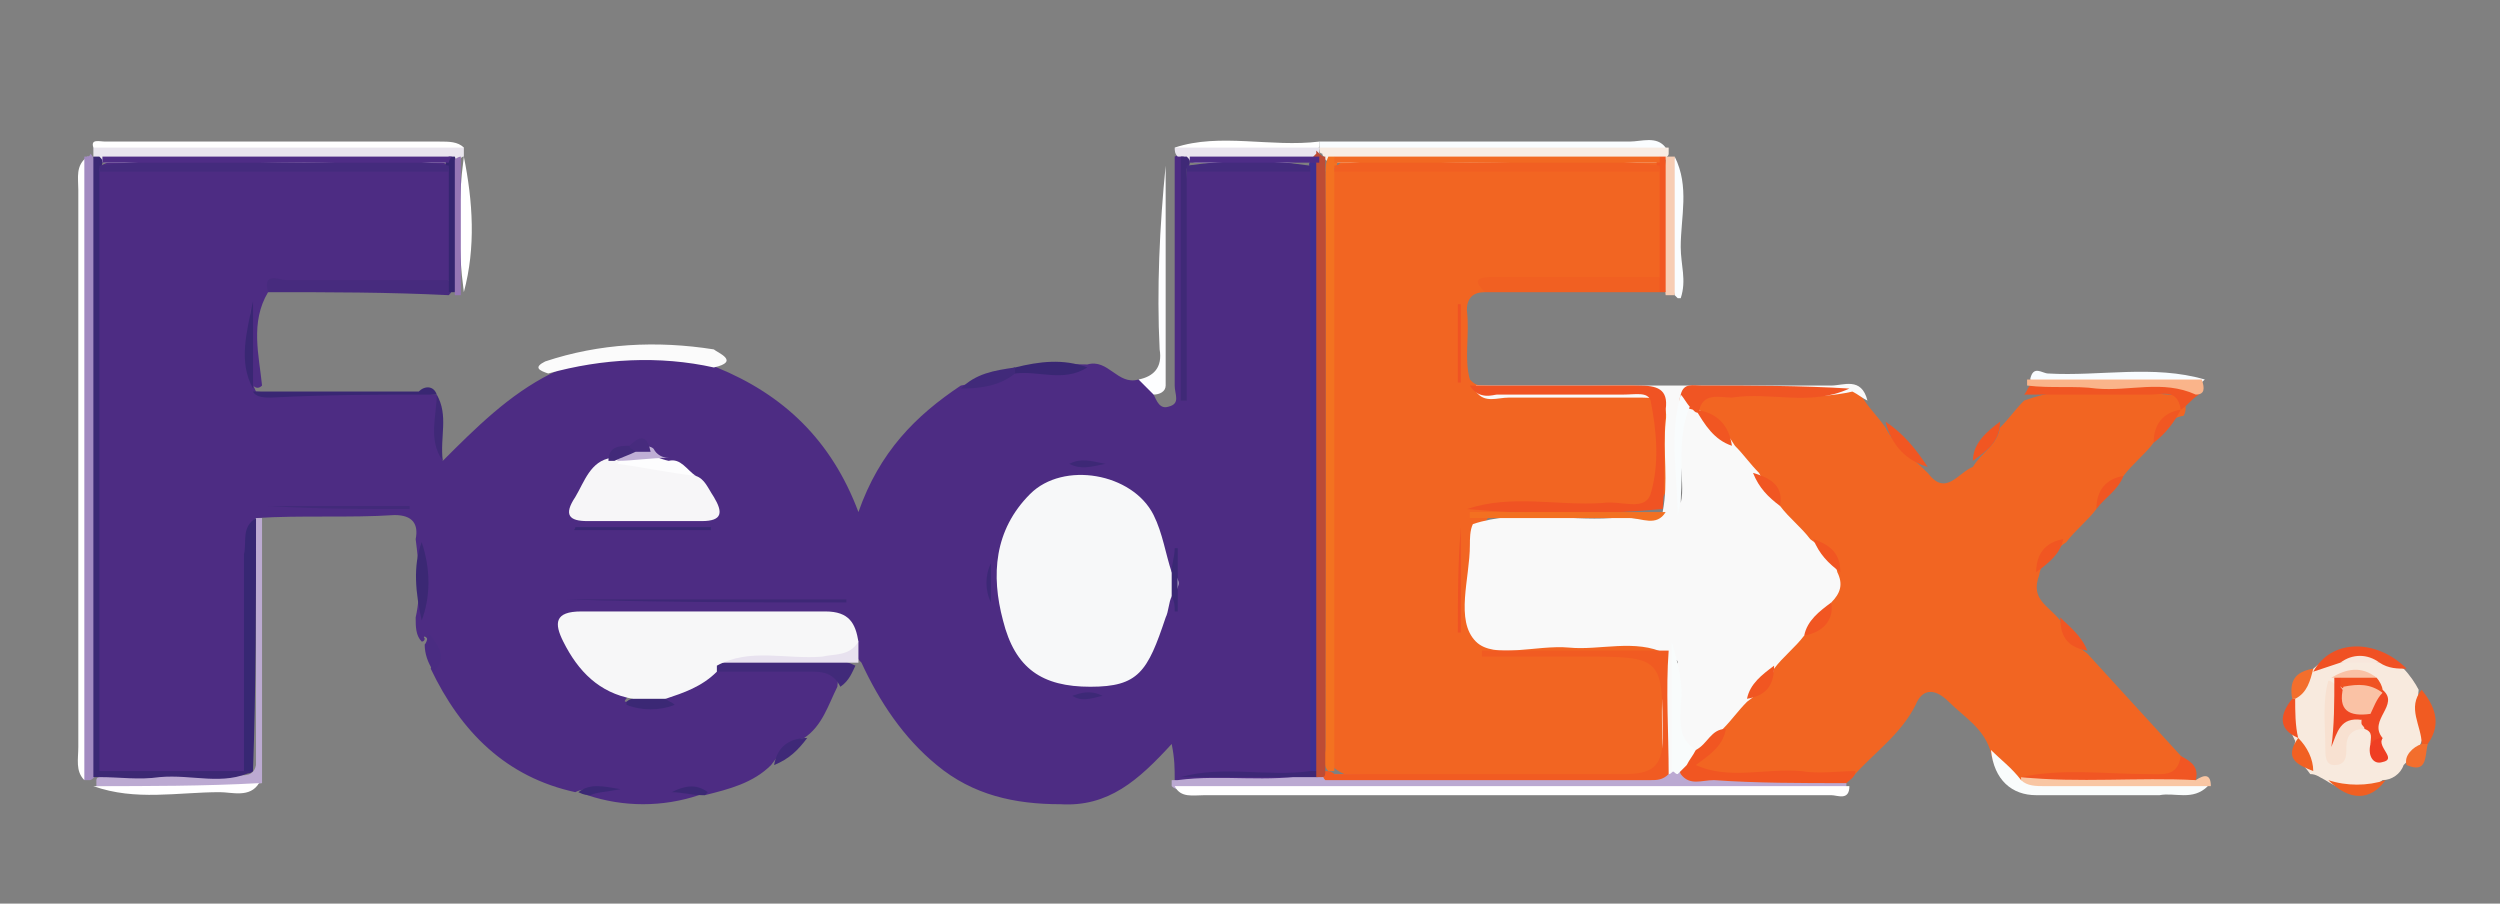 <?xml version="1.0" encoding="utf-8"?>
<!-- Generator: Adobe Illustrator 21.0.0, SVG Export Plug-In . SVG Version: 6.00 Build 0)  -->
<svg version="1.1" id="Calque_1" xmlns="http://www.w3.org/2000/svg" xmlns:xlink="http://www.w3.org/1999/xlink" x="0px" y="0px"
	 viewBox="0 0 83 30" style="enable-background:new 0 0 83 30;" xml:space="preserve">
<rect x="0" y="0" width="83" height="30" fill="#808080" stroke="none"/>
<style type="text/css">
	.st0{fill:#4D2C83;}
	.st1{fill:#F26522;}
	.st2{fill:#F9F9F9;}
	.st3{fill:#F8EADE;}
	.st4{fill:#BBA9D2;}
	.st5{fill:#FFFFFF;}
	.st6{fill:#A28BC1;}
	.st7{fill:#BCAAD2;}
	.st8{fill:#FBFBFB;}
	.st9{fill:#E9E5EE;}
	.st10{fill:#472B7E;}
	.st11{fill:#F16022;}
	.st12{fill:#FAFDFF;}
	.st13{fill:#F8ECE3;}
	.st14{fill:#FDFEFF;}
	.st15{fill:#F9FCFC;}
	.st16{fill:#F9C6A3;}
	.st17{fill:#F15623;}
	.st18{fill:#F8FCFF;}
	.st19{fill:#F05523;}
	.st20{fill:#F15622;}
	.st21{fill:#FAB48A;}
	.st22{fill:#392773;}
	.st23{fill:#412A7A;}
	.st24{fill:#E8E2EF;}
	.st25{fill:#F05123;}
	.st26{fill:#352670;}
	.st27{fill:#9677B5;}
	.st28{fill:#F7CDB4;}
	.st29{fill:#F15722;}
	.st30{fill:#F15B22;}
	.st31{fill:#3B2874;}
	.st32{fill:#F15F22;}
	.st33{fill:#F05223;}
	.st34{fill:#3F2977;}
	.st35{fill:#4A2C82;}
	.st36{fill:#F36E2D;}
	.st37{fill:#F36E2C;}
	.st38{fill:#3F2978;}
	.st39{fill:#3B2875;}
	.st40{fill:#F7F8F9;}
	.st41{fill:#F7F7F8;}
	.st42{fill:#F7F6F8;}
	.st43{fill:#3A2874;}
	.st44{fill:#3E2F90;}
	.st45{fill:#442B7D;}
	.st46{fill:#3D2876;}
	.st47{fill:#372773;}
	.st48{fill:#422A7A;}
	.st49{fill:#3C2874;}
	.st50{fill:#432B7D;}
	.st51{fill:#FDFDFE;}
	.st52{fill:#3C2876;}
	.st53{fill:#BFAED5;}
	.st54{fill:#3D2977;}
	.st55{fill:#F37221;}
	.st56{fill:#F05323;}
	.st57{fill:#F37021;}
	.st58{fill:#F9FCFD;}
	.st59{fill:#F8E1D1;}
	.st60{fill:#F04923;}
	.st61{fill:#EF3E23;}
	.st62{fill:#FAC2A5;}
	.st63{fill:#F8E7DC;}
	.st64{fill:#BD4C35;}
	.st65{fill:#4F2D86;}
	.st66{fill:#F26922;}
	.st67{fill:#4E2D87;}
	.st68{fill:#EF4823;}
</style>
<g>
	<path class="st0" d="M39,25.9c0-0.4,0-0.7-0.1-1.2c-1.1,1.2-2.1,2.1-3.7,2c-1.5,0-2.9-0.3-4.1-1.3c-1.1-0.9-1.9-2.1-2.5-3.4
		c-0.2-0.2-0.3-0.4-0.4-0.6c-0.3-0.6-0.8-0.7-1.4-0.7c-2.2,0-4.5,0-6.7,0c-0.3,0-0.8-0.1-1,0.3c-0.1,0.4,0.2,0.7,0.3,1
		c0.3,0.6,1,0.6,1.4,1c0.2,0.1-0.2,0.3,0,0.3c0.3,0,0.6-0.2,0.9,0c0.3,0.1,0.3,0,0.2-0.2c0.5-0.6,1.2-0.8,1.9-1.1
		c1-0.1,2.1-0.1,3.1,0c0.5,0,1,0.1,0.9,0.8c-0.3,0.6-0.5,1.3-1.1,1.7c-0.5,0.1-0.8,0.5-1.1,0.9c-0.6,0.6-1.4,0.8-2.2,1
		c-0.3-0.2-0.7,0-1.1-0.2c0.4,0.1,0.7-0.1,0.9,0.2c-1.2,0.4-2.5,0.4-3.7,0c0.1-0.3,0.4-0.1,0.7-0.2c-0.4,0.1-0.7-0.1-1.1,0.1
		c-2.3-0.5-3.8-2-4.8-4.1c0.1-0.3-0.1-0.6-0.1-0.9c0-0.2-0.2-0.2-0.1-0.1c0,0,0,0.1-0.1,0.1c-0.2-0.2-0.2-0.5-0.2-0.8
		c0.2-0.9,0.1-1.8,0-2.6c0.1-0.5-0.1-0.8-0.7-0.8c-1.5,0.1-3.1,0-4.6,0.1c-0.1,0.1-0.2,0.2-0.2,0.4c-0.1,2.2,0,4.5,0,6.7
		c0,0.5,0.1,1-0.2,1.4c-1.6,0.3-3.3,0.4-4.9-0.1c-0.3-0.5-0.3-1-0.3-1.5c0-5.7,0-11.4,0-17c0-0.5-0.1-1,0.3-1.5
		C3.6,5.3,4,5.3,4.4,5.3c3.2,0,6.3,0,9.5,0c0.4,0,0.7,0,1,0.2C15.5,6.8,15.3,8,15,9.2c-0.4,0.5-1,0.3-1.5,0.3
		C12,9.6,10.4,9.3,8.9,9.7c-0.6,1-0.3,2.1-0.2,3.1c-0.1,0.1-0.2,0.1-0.3,0c-0.2-0.9,0-1.8-0.1-2.6C8.4,11,8,12,8.5,13
		c2,0.2,4-0.1,6,0.1l0,0c0.2,0.7-0.1,1.5,0.2,2.2c1.1-1.1,2.2-2.2,3.6-2.9c1.8-0.9,3.6-1,5.5-0.2c2.2,0.9,3.8,2.4,4.7,4.8
		c0.7-2,1.9-3.2,3.4-4.2c0.6-0.1,1.3-0.3,1.9-0.6c0.8-0.2,1.6-0.1,2.3-0.1c0.7-0.2,1,0.7,1.7,0.5c0.3,0.1,0.6,0.1,0.5,0.5
		c0.1,0.2,0.2,0.5,0.5,0.4c0.4-0.1,0.2-0.4,0.2-0.7c0-2.5,0-5.1,0-7.6c0.2-0.1,0.3-0.1,0.3,0.1c0,2.6,0,5.1,0,7.5
		c0.1-2.3-0.1-4.7,0.1-7.2c1.4-0.4,2.8-0.4,4.2,0c0.3,0.4,0.3,0.8,0.3,1.3c0,5.8,0,11.7,0,17.5c0,0.4,0,0.8-0.2,1.2
		C43.4,26,42.9,26,42.4,26c-1,0-2,0-3,0C39.2,26,39.1,26,39,25.9z"/>
	<path class="st1" d="M49.3,9.7c-0.4,0-0.6,0.2-0.6,0.6c0.1,0.8-0.1,1.6,0.1,2.3c0.1,0.1,0.2,0.2,0.4,0.2c1.6,0.1,3.3,0,4.9,0
		c0.9,0,1.2,0.4,1.3,1.2c0.2,2.8,0.1,3-2.8,3c-1.1,0-2.2-0.2-3.2,0.2c-0.1,0.1-0.1,0.2-0.2,0.4c-0.2,4.1-0.2,3.2,3,3.3
		c0.7,0,1.4-0.1,2.2,0c0.4,0.1,0.9-0.1,0.9,0.6c-1.7,0.1-3.4,0-4.9,0c1.2,0,2.6,0,4.1,0c0.7,0,1,0.3,1,0.9c0,0.2,0,0,0,0.1
		c0.1,3.6,0.1,3.3-2.9,3.3c-2.3,0-4.6,0-6.8,0c-0.5,0-1,0.1-1.5-0.3c-0.3-0.5-0.2-1-0.2-1.5c0-5.7,0-11.3,0-17c0-0.5-0.1-1,0.3-1.5
		c0.3-0.3,0.6-0.3,1-0.3c3,0,6,0,9,0c0.3,0,0.6,0,0.9,0.2c0.6,1.2,0.4,2.4,0.2,3.6c-0.3,0.4-0.8,0.3-1.2,0.3c-1.2,0-2.4,0-3.7,0
		C50,9.5,49.6,9.4,49.3,9.7z"/>
	<path class="st1" d="M71.5,14.7c-0.3,0.4-0.7,0.7-1,1.1c-0.4,0.3-0.8,0.6-0.9,1.1c-0.3,0.4-0.7,0.7-1,1.1c-0.4,0.3-0.8,0.5-0.9,1.1
		c-0.3,0.8,0.3,1,0.7,1.5c0.1,0.5,0.5,0.8,0.9,1.1c1.1,1.2,2.1,2.3,3.2,3.5c0.2,0.9-0.4,0.9-1,0.9c-1.3,0.1-2.6,0-3.9,0
		c-0.1,0-0.3,0-0.4,0c-0.5-0.2-1-0.5-1.1-1.1c-0.2-0.8-0.9-1.2-1.4-1.7c-0.5-0.5-0.9-0.4-1.1,0.1c-0.5,1-1.4,1.6-2.1,2.4
		c-1.7,0.6-3.4,0.4-5.1,0.1c-0.6-0.8,0.5-1,0.5-1.6c0.2-0.4,0.5-0.8,0.9-1c0.4-0.2,0.8-0.5,0.9-1c0.3-0.5,0.6-0.9,1.1-1.2
		c0.4-0.2,0.7-0.5,0.8-0.9c0.1-0.3,0.2-0.7,0.2-1c0-0.5-0.4-0.7-0.7-0.9c-0.4-0.3-0.8-0.7-1.1-1.2c-0.1-0.5-0.5-0.8-0.9-1
		c-0.3-0.3-0.6-0.6-0.8-1c-0.2-0.6-0.8-0.9-1.1-1.4c0-0.1,0-0.2,0.1-0.4c0.7-0.5,1.5-0.2,2.2-0.3c0.9-0.1,1.8,0,2.7,0
		c0.3-0.1,0.5,0,0.7,0.3c0.2,0.3,0.5,0.6,0.7,0.9c0.3,0.6,0.9,1,1.4,1.5c0.6,0.8,1,0,1.5-0.2c0.3-0.5,0.8-0.7,0.9-1.3
		c0.3-0.3,0.5-0.6,0.8-0.9c1.6-0.6,3.2-0.3,4.8-0.2c0.4,0,0.7,0.3,0.5,0.7l0,0C72,13.9,71.6,14.2,71.5,14.7z"/>
	<path class="st2" d="M59.1,16.8c0.3,0.4,0.7,0.7,1,1.1c0.4,0.3,0.8,0.6,0.9,1.1c0.2,0.4,0.1,0.7-0.2,1c-0.1,0.5-0.5,0.8-0.9,1.1
		c-0.3,0.4-0.7,0.7-1,1.1c-0.1,0.5-0.5,0.8-0.9,1.1c-0.3,0.3-0.5,0.6-0.8,0.9c-0.3,0.4-0.5,0.9-1.1,0.8c-0.5-0.2-0.4-0.6-0.4-1
		c0-0.7,0-1.3,0-2c0-0.2-0.3,0-0.1,0c0.1,0,0.1,0,0.1,0.1c0.1,1-0.1,2.1,0.1,3.1c0.1,0.2-0.1,0.5-0.3,0.6c-0.2,0-0.3-0.1-0.3-0.2
		c0-1.3-0.1-2.6,0.1-3.9c-1-0.5-2.2-0.1-3.2-0.2c-1.1-0.1-2.5,0.4-3.1-0.2c-0.7-0.7-0.2-2.1-0.2-3.2c0-0.2,0-0.5,0.1-0.7
		c1.5-0.5,3.1-0.1,4.6-0.2c0.6-0.1,1.2,0.2,1.7-0.2c0.2-1,0-2,0.1-3c0.1-0.7-0.3-0.8-0.8-0.8c-1.5,0-2.9,0-4.4,0
		c-0.4,0-0.8,0.2-1.1-0.2c0-0.1,0-0.1,0-0.2c3.9,0,7.9,0,11.8,0c0.4,0,1-0.3,1.2,0.5c-0.2-0.1-0.3-0.2-0.5-0.3
		c-1.3,0.3-2.7,0.1-4,0.1c-0.4,0-0.9-0.1-1.3,0.2c-0.6,0.6-0.4,1.3-0.4,2c0,0.6,0,1.2,0,1.4c0.2-0.8-0.3-2,0.2-3.1
		c0.1-0.1,0.2-0.1,0.4,0l0,0c0.5,0.3,0.9,0.7,1.2,1.2c0.3,0.3,0.5,0.6,0.8,0.9C58.6,16.1,59,16.3,59.1,16.8z"/>
	<path class="st3" d="M79.8,22.2c0.2,0.2,0.4,0.5,0.5,0.7c-0.1,0.6,0.4,1.1,0.1,1.7c-0.1,0.3-0.3,0.5-0.6,0.8
		c-0.1,0.3-0.4,0.5-0.7,0.5c-0.6,0.5-1.3,0.4-1.9,0c-0.2-0.1-0.3-0.2-0.5-0.2c-0.2-0.3-0.6-0.6-0.5-1.1l0,0
		c-0.2-0.4-0.3-0.7-0.2-1.1c0.2-0.4,0.3-0.8,0.7-1.2l0,0c0.3-0.3,0.6-0.5,1-0.5c0.4,0,0.7,0,1.1,0C79.2,21.8,79.5,22.1,79.8,22.2z"
		/>
	<path class="st4" d="M55.4,25.7c0.1,0,0.1-0.1,0.2-0.1c0.1-0.1,0.3-0.1,0.4,0c1.3,0.4,2.6,0.1,4,0.2c0.4,0,0.9-0.2,1.3,0.2
		c0,0,0,0.1,0,0.1c-0.2,0.2-0.5,0.1-0.8,0.1c-6.9,0-13.8,0-20.8,0c-0.3,0-0.6,0.1-0.8-0.1c0-0.1,0-0.2,0-0.2c0.1,0,0.2,0,0.2,0
		c1.5-0.2,3,0.1,4.5-0.2c0.2,0,0.3,0,0.5,0C47.9,25.8,51.7,25.8,55.4,25.7z"/>
	<path class="st5" d="M39,26.1c7.5,0,14.9,0,22.4,0c0,0.5-0.4,0.3-0.6,0.3c-6.9,0-13.9,0-20.8,0C39.6,26.4,39.2,26.5,39,26.1z"/>
	<path class="st5" d="M2.8,25.9c-0.3-0.3-0.2-0.7-0.2-1.1c0-6.2,0-12.3,0-18.5c0-0.4-0.1-0.8,0.3-1.1c0.3,0.3,0.2,0.8,0.2,1.1
		c0,6.1,0,12.2,0,18.3C3.1,25.1,3.2,25.5,2.8,25.9z"/>
	<path class="st6" d="M2.8,25.9c0-6.9,0-13.8,0-20.7c0.1,0,0.2,0,0.2-0.1c0.1,0.1,0.2,0.3,0.2,0.4c-0.1,6.7,0,13.4,0,20
		c0,0.2,0,0.3-0.2,0.4C3,25.9,2.9,25.9,2.8,25.9z"/>
	<path class="st7" d="M8.5,17.2c0.1,0,0.1,0,0.2,0c0,2.9,0,5.9,0,8.8c-1.8,0.3-3.7,0.2-5.5,0.1c0-0.1,0-0.1,0-0.2c0,0,0-0.1,0.1-0.1
		c0.1-0.1,0.3-0.1,0.4-0.1c1.3,0,2.6,0,3.9,0c0.3,0,0.8,0.2,0.9-0.3c0-2.4,0-4.7,0-7.1C8.3,18,8.1,17.6,8.5,17.2z"/>
	<path class="st5" d="M3.1,4.9C3,4.6,3.3,4.7,3.5,4.7c3.7,0,7.4,0,11.1,0c0.3,0,0.6,0,0.8,0.2C15,5.3,14.5,5.3,14,5.3
		c-3.2,0-6.4,0-9.6,0C4,5.3,3.5,5.3,3.1,4.9z"/>
	<path class="st8" d="M23.7,12.2c-1.8-0.4-3.7-0.3-5.5,0.2c-0.3-0.1-0.5-0.2-0.1-0.4c1.8-0.6,3.7-0.7,5.6-0.4
		C23.8,11.7,24.6,12,23.7,12.2z"/>
	<path class="st9" d="M3.1,4.9c4.1,0,8.2,0,12.3,0c0,0.1,0,0.2,0,0.3c-0.1,0-0.1,0.1-0.2,0.1c-0.1,0.1-0.3,0.1-0.4,0.1
		c-0.1,0-0.3,0-0.4,0c-3.6,0-7.3,0-10.9,0c-0.1,0-0.3-0.1-0.4-0.2c0,0,0-0.1,0-0.1C3.1,5.1,3.1,5,3.1,4.9z"/>
	<path class="st10" d="M8.9,9.7C8.7,9,9.3,9.3,9.5,9.3c1.8,0,3.6,0,5.4,0c0.1,0.2,0.2,0.3,0,0.5C12.9,9.7,10.9,9.7,8.9,9.7z"/>
	<path class="st11" d="M49.3,9.7c-0.3-0.3-0.4-0.5,0.2-0.5c1.9,0,3.7,0,5.6,0c0.1,0.2,0.1,0.3,0,0.5C53.2,9.7,51.2,9.7,49.3,9.7z"/>
	<path class="st12" d="M43.8,4.7c3.4,0,6.9,0,10.3,0c0.4,0,0.9-0.2,1.2,0.2c-0.3,0.3-0.6,0.3-1,0.3c-3.2,0-6.5,0-9.7,0
		c-0.2,0-0.5,0-0.7-0.2C43.8,5,43.8,4.9,43.8,4.7z"/>
	<path class="st13" d="M43.8,4.9c3.9,0,7.7,0,11.6,0c0,0.1,0,0.1,0,0.2c0,0.1-0.1,0.1-0.1,0.2c-0.1,0.1-0.3,0.1-0.4,0.1
		c-3.4,0-6.7,0-10.1,0c-0.1,0-0.3,0-0.4,0c-0.1,0-0.3,0-0.4-0.1c0-0.1-0.1-0.1-0.1-0.2C43.8,5.1,43.8,5,43.8,4.9z"/>
	<path class="st14" d="M38.3,13.1c-0.2-0.2-0.3-0.3-0.5-0.5c0.5-0.1,0.8-0.4,0.7-1c-0.1-2,0-4.1,0.2-6.1c0,2.4,0,4.8,0,7.3
		C38.7,13,38.5,13.1,38.3,13.1z"/>
	<path class="st15" d="M66.1,24.9c0.3,0.3,0.7,0.6,1,1c2.1,0.1,4.2-0.2,6.2,0.2c-0.5,0.5-1.1,0.2-1.6,0.3c-1.4,0-2.7,0-4.1,0
		C66.8,26.4,66.2,25.9,66.1,24.9z"/>
	<path class="st16" d="M73.4,26.1c-1.8,0-3.7,0-5.5,0c-0.3,0-0.6,0-0.8-0.2c0,0,0-0.1,0-0.1c1.9,0.1,3.9-0.2,5.8,0.1
		C73.2,25.7,73.4,25.7,73.4,26.1z"/>
	<path class="st17" d="M72.9,25.9c-1.9-0.1-3.9,0.1-5.8-0.1c1.4-0.3,2.8-0.1,4.2-0.1c0.5,0,1,0.1,1.1-0.6
		C72.8,25.3,73,25.5,72.9,25.9z"/>
	<path class="st18" d="M67.4,12.6c0.1-0.5,0.4-0.2,0.6-0.2c1.7,0.1,3.5-0.3,5.2,0.2c-0.4,0.4-1,0.3-1.5,0.2
		C70.2,12.8,68.8,13.2,67.4,12.6z"/>
	<path class="st19" d="M72.4,13.6c-0.1-0.7-0.6-0.5-1-0.5c-1.4,0-2.8,0-4.2,0c0.1-0.1,0.1-0.2,0.2-0.3c1.6-0.2,3.2,0,4.9-0.1
		c0.3,0,0.6,0,0.7,0.4C72.7,13.3,72.6,13.5,72.4,13.6z"/>
	<path class="st20" d="M61.3,26c-1.5,0-3,0-4.4-0.1c-0.4,0-0.8,0.2-1.1-0.2c-0.1-0.2,0-0.3,0.2-0.4c0.1,0,0.2,0,0.3,0.1
		c1.1,0.5,2.3,0.1,3.5,0.2c0.6,0.1,1.2,0,1.8,0C61.6,25.8,61.4,25.9,61.3,26z"/>
	<path class="st21" d="M72.9,13.1c-1.1-0.5-2.2-0.1-3.3-0.2c-0.7-0.1-1.5,0-2.3-0.1c0-0.1,0-0.1,0-0.2c1.9,0,3.9,0,5.8,0
		C73.2,12.9,73.2,13.1,72.9,13.1z"/>
	<path class="st22" d="M14.5,13.1c-1.8,0-3.6,0-5.5,0.1c-0.2,0-0.5,0-0.6-0.2c0,0,0,0,0,0c0.1,0,0.2,0,0.3,0c1.7,0,3.5,0,5.2,0
		C14.1,12.8,14.4,12.8,14.5,13.1z"/>
	<path class="st5" d="M3.1,26.1c1.8,0,3.7,0,5.5-0.1c-0.3,0.5-0.9,0.3-1.3,0.3C5.9,26.3,4.5,26.6,3.1,26.1z"/>
	<path class="st23" d="M27.9,22.8c-0.2-0.4-0.5-0.5-0.9-0.5c-1.1,0-2.2,0-3.2,0c0-0.2,0-0.3,0.1-0.4c1.5-0.2,3-0.5,4.5,0.2
		C28.3,22.3,28.2,22.6,27.9,22.8z"/>
	<path class="st24" d="M28.4,22c-1.5,0-3,0-4.6,0c0.1-0.8,0.7-0.6,1.2-0.6c1.2,0,2.4,0,3.5-0.1c0,0.2,0,0.5,0,0.7l-0.1,0L28.4,22z"
		/>
	<path class="st25" d="M77.7,22c-0.3,0.1-0.6,0.2-0.9,0.3c0.6-1.1,2.1-1.1,3.1-0.1c-0.3,0-0.6,0-0.9-0.2
		C78.5,21.9,78.1,21.9,77.7,22z"/>
	<path class="st12" d="M55.6,5.2c0.5,1,0.2,2,0.2,3c0,0.6,0.2,1.1,0,1.7c0,0-0.1,0-0.1,0c0,0-0.1-0.1-0.1-0.1
		C55.2,8.2,55.2,6.7,55.6,5.2z"/>
	<path class="st5" d="M43.8,4.7c0,0.1,0,0.2,0,0.2c0,0,0,0,0,0c-1.6,0.6-3.2,0.5-4.8,0C40.5,4.4,42.2,4.9,43.8,4.7z"/>
	<path class="st9" d="M39,4.9c1.6,0,3.2,0,4.8,0c0,0.1,0,0.1,0,0.2c0,0.1-0.1,0.1-0.1,0.2c-1.3,0.2-2.7,0.1-4,0.1
		c-0.1,0-0.3-0.1-0.4-0.2l-0.1,0c0,0-0.1,0-0.1,0C39,5.1,39,5,39,4.9z"/>
	<path class="st26" d="M14.9,9.7c0-0.2,0-0.3,0-0.5c0-1.2,0-2.4,0-3.6c-0.1-0.1-0.1-0.1-0.1-0.2c0-0.1,0.1-0.2,0.1-0.2
		c0.1,0,0.1,0,0.2,0c0.5,1.5,0.4,3,0,4.5C15,9.7,15,9.7,14.9,9.7z"/>
	<path class="st5" d="M15.4,5.2c0.3,1.5,0.4,3,0,4.5C15.2,8.2,15.2,6.7,15.4,5.2L15.4,5.2z"/>
	<path class="st27" d="M15.3,5.2c0,1.5,0,3,0,4.6c-0.1,0-0.2,0-0.2,0c0-1.5,0-3,0-4.5C15.2,5.2,15.3,5.2,15.3,5.2z"/>
	<path class="st28" d="M55.6,5.2c0,1.5,0,3,0,4.6c-0.1,0-0.2,0-0.3,0c-0.2-1.5-0.2-3,0-4.5c0,0,0-0.1,0-0.1
		C55.4,5.2,55.5,5.2,55.6,5.2z"/>
	<path class="st29" d="M55.3,5.2c0,1.5,0,3,0,4.5l-0.1,0c0,0-0.1,0-0.1,0c0-0.2,0-0.3,0-0.5c0-1.2,0-2.4,0-3.6C55,5.6,55,5.5,55,5.4
		c0-0.1,0.1-0.2,0.1-0.2C55.2,5.2,55.2,5.2,55.3,5.2z"/>
	<path class="st30" d="M80.4,24.7c0-0.6-0.5-1.2,0-1.8c0.4,0.5,0.7,1.1,0.2,1.8C80.5,24.8,80.4,24.8,80.4,24.7z"/>
	<path class="st22" d="M36.1,12.2c-0.8,0.5-1.6,0.1-2.4,0.2c-0.1,0-0.1-0.1-0.1-0.1c0,0,0-0.1,0.1-0.1C34.5,12,35.3,11.9,36.1,12.2z
		"/>
	<path class="st31" d="M14,18c0.3,0.9,0.3,1.8,0,2.6C13.8,19.7,13.7,18.8,14,18z"/>
	<path class="st32" d="M77.3,25.9c0.6,0.2,1.3,0.2,1.9,0C78.7,26.6,78,26.6,77.3,25.9z"/>
	<path class="st23" d="M33.7,12.2c0,0.1,0,0.1,0,0.2c-0.5,0.4-1.1,0.5-1.8,0.5C32.4,12.4,33,12.3,33.7,12.2z"/>
	<path class="st20" d="M64,15.5c-0.7-0.2-1.2-0.7-1.4-1.5C63.2,14.4,63.6,14.9,64,15.5z"/>
	<path class="st33" d="M76.2,23.2c0,0.4,0,0.9,0.1,1.3c-0.7-0.3-0.6-0.8-0.2-1.3L76.2,23.2z"/>
	<path class="st34" d="M14.7,15.3c-0.5-0.7-0.2-1.5-0.2-2.2C14.9,13.8,14.6,14.5,14.7,15.3z"/>
	<path class="st20" d="M66.4,14c0,0.7-0.5,1-0.9,1.3C65.5,14.7,66,14.3,66.4,14z"/>
	<path class="st35" d="M14.1,21.4c0.1-0.1,0.1-0.4,0.2-0.3c0.2,0.3,0.6,0.7,0.1,1.2C14.2,22,14.1,21.7,14.1,21.4z"/>
	<path class="st36" d="M80.4,24.7c0.1,0,0.2,0,0.2,0c-0.1,0.4,0,1-0.7,0.7C79.8,25.1,80.1,24.8,80.4,24.7z"/>
	<path class="st37" d="M76.2,23.2L76.2,23.2c-0.1,0-0.1,0-0.1,0c-0.1-0.6,0.1-0.9,0.7-1C76.7,22.6,76.6,23,76.2,23.2z"/>
	<path class="st38" d="M25.7,25.4c0.1-0.6,0.5-0.9,1.1-0.9C26.5,24.9,26.2,25.2,25.7,25.4z"/>
	<path class="st11" d="M76.3,24.5c0.3,0.3,0.5,0.7,0.5,1.1C76.3,25.4,75.8,25.2,76.3,24.5z"/>
	<path class="st29" d="M71.5,14.7c0-0.6,0.3-1,0.9-1.1C72.2,14,71.9,14.4,71.5,14.7z"/>
	<path class="st20" d="M69.3,21.6c-0.6-0.1-0.9-0.4-0.9-1.1C68.7,20.8,69.1,21.1,69.3,21.6z"/>
	<path class="st20" d="M69.6,16.9c0-0.6,0.3-1,0.9-1.1C70.3,16.3,69.9,16.5,69.6,16.9z"/>
	<path class="st20" d="M67.6,19c0-0.6,0.3-1,0.9-1.1C68.4,18.4,68,18.7,67.6,19z"/>
	<path class="st39" d="M19.2,26.3c0.4-0.3,0.8-0.2,1.4-0.1c-0.5,0.1-0.8,0.1-1,0.2C19.5,26.4,19.4,26.4,19.2,26.3z"/>
	<path class="st31" d="M23.3,26.4c-0.3,0-0.7-0.1-1-0.1c0.4-0.2,0.8-0.3,1.2,0c0,0-0.1,0.1-0.1,0.1L23.3,26.4z"/>
	<path class="st40" d="M38.9,19.8c-0.1,0.2-0.1,0.5-0.2,0.7c-0.6,1.8-0.9,2.3-2.5,2.3c-1.6,0-2.5-0.6-2.9-2.2
		c-0.4-1.5-0.3-3,0.9-4.2c1.1-1.1,3.4-0.7,4.1,0.7c0.3,0.6,0.4,1.3,0.6,1.9C39.2,19.2,39.2,19.5,38.9,19.8z"/>
	<path class="st41" d="M28.5,21.3c-0.3,0.5-0.8,0.4-1.2,0.5c-1.2,0.1-2.4-0.3-3.5,0.3c0,0.1,0,0.1,0,0.2c-0.5,0.5-1.1,0.7-1.7,0.9
		c-0.4,0.3-0.7,0.2-1.1,0c-1.1-0.2-1.8-0.9-2.3-1.9c-0.3-0.6-0.3-1,0.6-1c2.7,0,5.4,0,8.1,0C28.2,20.3,28.4,20.7,28.5,21.3z"/>
	<path class="st42" d="M23.1,15.8c0.3,0.1,0.4,0.4,0.6,0.7c0.3,0.5,0.3,0.8-0.4,0.8c-1.3,0-2.5,0-3.8,0c-0.6,0-0.8-0.2-0.4-0.8
		c0.3-0.5,0.5-1.2,1.2-1.3c0,0,0.1-0.1,0.1-0.1c0.1,0,0.1,0,0.2,0C21.4,15.1,22.2,15.5,23.1,15.8z"/>
	<path class="st43" d="M3.1,5.2c0.1,0,0.2,0,0.2,0c0.1,0.1,0.1,0.1,0.1,0.2c0,0.1-0.1,0.2-0.1,0.2c0,6.7,0,13.3,0,20
		c0.1,0,0.1,0.1,0.1,0.1c0,0-0.1,0.1-0.1,0.1l-0.1,0c0,0-0.1,0-0.1,0C3.1,19,3.1,12.1,3.1,5.2z"/>
	<path class="st44" d="M43.5,25.6c0-6.7,0-13.3,0-20c-0.1-0.2,0-0.3,0.2-0.3c0.1,0.1,0.2,0.2,0.3,0.4c0.1,6.4,0,12.9,0,19.3
		c0,0.2,0,0.3-0.1,0.5C43.8,25.7,43.7,25.7,43.5,25.6z"/>
	<path class="st45" d="M3.3,5.7c0-0.1,0-0.2,0-0.2c2.3-0.3,4.5-0.1,6.8-0.1c1.6,0,3.2-0.2,4.8,0.1c0,0.1,0,0.2,0,0.2
		C11,5.7,7.2,5.7,3.3,5.7z"/>
	<path class="st46" d="M18.8,19.9c3.1,0,6.2,0,9.3,0c0,0,0,0.1,0,0.1C25,20,21.9,20,18.8,19.9C18.8,20,18.8,20,18.8,19.9z"/>
	<path class="st47" d="M8.5,17.2c0,2.8,0,5.6-0.1,8.4c-0.1,0.1-0.2,0.1-0.3,0c0-2.4,0-4.8,0-7.2C8.2,18,8,17.5,8.5,17.2z"/>
	<path class="st34" d="M39.2,5.2c0.1,0,0.2,0,0.2,0c0.1,0.1,0.1,0.1,0.1,0.2c0,0.1-0.1,0.2-0.1,0.2c0,2.6,0,5.1,0,7.7
		c-0.1,0-0.2,0-0.2,0C39.2,10.6,39.2,7.9,39.2,5.2z"/>
	<path class="st48" d="M8.9,16.8c1.6,0,3.2,0,4.7,0c0,0,0,0.1,0,0.1C12,16.9,10.5,16.9,8.9,16.8C8.9,16.9,8.9,16.8,8.9,16.8z"/>
	<path class="st49" d="M8.1,25.6c0.1,0,0.2,0,0.3,0c-1,0.5-2,0.1-3.1,0.2c-0.7,0.1-1.3,0-2,0c0-0.1,0-0.1,0-0.2
		C4.9,25.6,6.5,25.6,8.1,25.6z"/>
	<path class="st22" d="M19.1,17.5c1.5,0,3,0,4.5,0c0,0,0,0.1,0,0.1c-1.5,0-3,0-4.5,0C19,17.6,19.1,17.6,19.1,17.5z"/>
	<path class="st46" d="M43.5,25.6c0.1,0,0.1,0,0.2,0c0.1,0,0.1,0.1,0.1,0.1c0,0.1,0,0.1-0.1,0.1c-1.5,0-3,0-4.5,0
		C40.6,25.4,42.1,25.8,43.5,25.6z"/>
	<path class="st50" d="M39.4,5.7c0-0.1,0-0.2,0-0.2c1.4-0.2,2.7-0.2,4.1,0c0,0.1,0,0.2,0,0.2C42.2,5.7,40.8,5.7,39.4,5.7z"/>
	<path class="st51" d="M23.1,15.8c-0.9-0.1-1.8-0.3-2.6-0.4c0.5-0.7,1.2-0.2,1.7-0.1C22.6,15.2,22.8,15.6,23.1,15.8z"/>
	<path class="st22" d="M8.4,12.9C7.9,12,8.2,11,8.4,10C8.4,11,8.4,11.9,8.4,12.9C8.4,12.9,8.4,12.9,8.4,12.9z"/>
	<path class="st43" d="M38.9,19.8c0-0.3,0-0.5,0-0.8c0-0.3,0.1-0.5,0.1-0.8c0,0,0.1,0,0.1,0c0,0.7,0,1.4,0,2.1c0,0-0.1,0-0.1,0
		C39,20.1,39,20,38.9,19.8z"/>
	<path class="st39" d="M21,23.2c0.4,0,0.7,0,1.1,0c0.1,0.1,0.2,0.1,0.3,0.2c-0.5,0.2-1.1,0.2-1.6,0c0,0,0-0.1,0-0.1
		C20.8,23.3,20.9,23.2,21,23.2z"/>
	<path class="st52" d="M32.9,20c-0.2-0.4-0.2-0.9,0-1.3C32.9,19.1,32.9,19.6,32.9,20z"/>
	<path class="st53" d="M22.2,15.2c-0.6,0-1.2,0.1-1.7,0.1c0,0,0-0.1,0-0.1c0-0.5,0.5-0.2,0.7-0.4c0.2,0,0.4,0,0.5,0.1
		C21.8,15.1,22,15.2,22.2,15.2z"/>
	<path class="st46" d="M36.7,15.4c-0.5,0.1-0.8,0.2-1.2,0C35.9,15.2,36.2,15.3,36.7,15.4z"/>
	<path class="st54" d="M36.6,23.1c-0.4,0.1-0.7,0.2-1,0C35.9,23,36.2,22.9,36.6,23.1z"/>
	<path class="st48" d="M21.1,15c-0.2,0.1-0.5,0.2-0.7,0.3c0,0-0.1,0-0.1,0s-0.1,0-0.1,0c0-0.5,0.4-0.5,0.7-0.5
		C21.2,14.7,21.2,14.8,21.1,15z"/>
	<path class="st10" d="M21.1,15c-0.1-0.1-0.2-0.1-0.2-0.2c0.4-0.4,0.6-0.3,0.7,0.2C21.5,15,21.3,15,21.1,15z"/>
	<path class="st30" d="M55.4,25.7c-0.2,0.2-0.4,0.2-0.6,0.2c-3.6,0-7.2,0-10.8,0c-0.1-0.1-0.1-0.2,0-0.3c0.1,0,0.2,0,0.3,0.1
		c3.2,0,6.4,0,9.6,0c0.9,0,1.3-0.2,1.3-1.2c0-2.7,0-2.7-2.7-2.7c-1.1,0-2.2,0-3.3,0c0-0.1,0-0.2,0-0.2c2.1,0,4.1,0,6.2,0
		C55.3,22.9,55.4,24.3,55.4,25.7z"/>
	<path class="st55" d="M44.3,25.6c-0.1,0-0.1,0-0.2,0c-0.2-0.2-0.1-0.5-0.1-0.8c0-6.3,0-12.6,0-18.9c0-0.2,0-0.5,0.1-0.7
		c0.1,0,0.2,0,0.2,0c0.1,0.1,0.1,0.1,0.1,0.2c0,0.1-0.1,0.2-0.1,0.2C44.3,12.3,44.3,19,44.3,25.6z"/>
	<path class="st56" d="M48.8,12.8c1.9,0,3.7,0,5.6,0c0.6,0,1,0.1,0.9,0.8c-0.1,1.1,0,2.2-0.1,3.3c-2.2,0.2-4.3,0.2-6.5,0
		c1.5-0.5,3-0.1,4.5-0.2c0.6-0.1,1.4,0.3,1.6-0.3c0.3-1,0.2-2.1,0-3.1c-0.1-0.3-0.5-0.2-0.9-0.2c-1.4,0-2.8,0-4.2,0
		C49.6,13.1,49.1,13.3,48.8,12.8z"/>
	<path class="st32" d="M44.3,5.7c0-0.1,0-0.2,0-0.2c1.5-0.3,3-0.1,4.5-0.1c2.1,0,4.2-0.2,6.3,0.1c0,0.1,0,0.2,0,0.2
		C51.5,5.7,47.9,5.7,44.3,5.7z"/>
	<path class="st57" d="M48.8,17c2.2,0,4.3,0,6.5,0c-0.3,0.5-0.8,0.2-1.2,0.2c-1.8,0-3.5,0-5.3,0C48.8,17.1,48.8,17.1,48.8,17z"/>
	<path class="st56" d="M48.5,17.5c0,1.2,0,2.3,0,3.5c0,0-0.1,0-0.1,0C48.4,19.8,48.4,18.7,48.5,17.5C48.5,17.5,48.5,17.5,48.5,17.5z
		"/>
	<path class="st56" d="M48.5,10.1c0,0.9,0,1.7,0,2.6c0,0-0.1,0-0.1,0c0-0.9,0-1.7,0-2.6C48.4,10.1,48.5,10.1,48.5,10.1z"/>
	<path class="st19" d="M55.8,13.1c0.1-0.4,0.4-0.3,0.7-0.3c1.6,0,3.3,0,4.9,0.1c-1.3,0.6-2.6,0.1-3.9,0.3c-0.4,0-1-0.2-1.1,0.5
		c-0.1,0-0.1,0-0.2-0.1C55.8,13.5,55.7,13.4,55.8,13.1z"/>
	<path class="st20" d="M57.5,14.8c-0.6-0.2-0.9-0.7-1.2-1.2C57,13.7,57.4,14.1,57.5,14.8z"/>
	<path class="st20" d="M56.3,25.4c-0.1,0-0.2,0-0.3,0c-0.1-0.3,0-0.4,0.3-0.5c0.4-0.2,0.5-0.7,1-0.7C57.2,24.8,56.7,25.1,56.3,25.4z
		"/>
	<path class="st20" d="M59.9,21.1c0.1-0.5,0.5-0.8,0.9-1.1C60.9,20.6,60.5,21,59.9,21.1z"/>
	<path class="st20" d="M59.1,16.8c-0.4-0.3-0.7-0.6-0.9-1.1C58.9,15.9,59.2,16.2,59.1,16.8z"/>
	<path class="st20" d="M58,23.2c0.1-0.5,0.5-0.8,0.9-1.1C58.9,22.8,58.6,23.1,58,23.2z"/>
	<path class="st20" d="M61.1,19c-0.4-0.3-0.7-0.6-0.9-1.1C60.8,18.1,61.1,18.4,61.1,19z"/>
	<path class="st15" d="M56.3,24.9c-0.1,0.2-0.2,0.3-0.3,0.5c-0.1,0.1-0.2,0.2-0.3,0.3c-0.1,0-0.1-0.1-0.2-0.1c0-1.4,0-2.8,0-4.3
		c0.2,0.7,0.4,1.4,0.3,2.1C55.8,24,55.7,24.5,56.3,24.9z"/>
	<path class="st58" d="M55.8,13.1c0.1,0.1,0.2,0.3,0.3,0.4c-0.5,1.2-0.1,2.4-0.4,3.6C55.7,15.8,55.4,14.5,55.8,13.1z"/>
	<path class="st59" d="M78.5,24.2c-0.4,0-0.6,0.2-0.6,0.6c0,0.3,0,0.6-0.4,0.6c-0.3,0-0.3-0.3-0.3-0.6c0-0.7-0.1-1.5,0.1-2.2
		c0.1,0,0.2,0.1,0.3,0.2c0.3,0.6-0.1,1.2-0.1,1.7c0,0.1,0,0.1,0,0.2c0-0.1,0-0.2,0-0.2c0-0.5,0.3-0.7,0.8-0.6
		C78.5,23.9,78.5,24,78.5,24.2z"/>
	<path class="st60" d="M78.5,24.2c0-0.1-0.1-0.1-0.1-0.2c0-0.1,0-0.3,0.1-0.4c0.1-0.2,0.2-0.4,0.3-0.6c0.1-0.1,0.2-0.1,0.3-0.1
		c0.6,0.5-0.5,1,0,1.6c-0.1,0.2-0.2,0.3-0.4,0.2C78.7,24.5,78.8,24.3,78.5,24.2z"/>
	<path class="st56" d="M79.1,22.9c0,0.1-0.1,0.1-0.1,0.1c-0.5,0.3-0.9,0.1-1.3-0.2c-0.1-0.1-0.1-0.3,0-0.4c0.4,0,0.8-0.1,1.2,0.1
		C79,22.6,79.1,22.8,79.1,22.9z"/>
	<path class="st61" d="M78.7,24.7c0.1-0.1,0.2-0.2,0.4-0.2c-0.2,0.3,0.5,0.7,0,0.8C78.8,25.4,78.6,25.1,78.7,24.7z"/>
	<path class="st62" d="M78.9,22.5c-0.4,0-0.8,0-1.2,0c-0.1,0.1-0.2,0.1-0.2,0c0,0-0.1,0-0.1,0C77.9,22.2,78.4,22.1,78.9,22.5z"/>
	<path class="st63" d="M77.7,22c0.4-0.3,0.9-0.3,1.3,0C78.5,22,78.1,22,77.7,22z"/>
	<path class="st64" d="M44,5.2c0,6.8,0,13.6,0,20.4c0,0.1,0,0.2-0.1,0.2c0,0-0.1,0-0.1,0s-0.1,0-0.1,0c0-0.1,0-0.1,0-0.2
		c0-6.7,0-13.5,0-20.2c-0.1-0.1-0.1-0.1-0.1-0.2c0,0,0.1-0.1,0.1-0.1c0,0,0-0.1,0-0.1C43.9,5.2,43.9,5.2,44,5.2z"/>
	<path class="st65" d="M14.9,5.4c-3.8,0-7.7,0-11.5,0c0-0.1,0-0.1,0-0.2c3.9,0,7.7,0,11.6,0C14.9,5.3,14.9,5.4,14.9,5.4z"/>
	<path class="st66" d="M55.1,5.4c-3.6,0-7.2,0-10.8,0c0-0.1,0-0.1,0-0.2c3.6,0,7.2,0,10.8,0C55.1,5.3,55.1,5.4,55.1,5.4z"/>
	<path class="st67" d="M43.8,5.2c0,0.1,0,0.1,0,0.2c-0.1,0-0.1,0-0.2,0c-1.4,0-2.7,0-4.1,0c0-0.1,0-0.1,0-0.2
		C40.9,5.2,42.3,5.2,43.8,5.2z"/>
	<path class="st68" d="M77.5,22.5c0.1,0,0.2,0,0.2,0c0,0.1,0,0.2,0,0.3c0.3,0.4,0.6,0.6,0.9,0.9c-0.1,0.1-0.2,0.2-0.2,0.2
		c-0.7-0.1-0.8,0.4-1,0.9C77.5,24.1,77.5,23.3,77.5,22.5z"/>
	<path class="st62" d="M78.7,23.7c-0.7,0.1-1.1-0.1-0.9-0.9c0.5-0.1,0.9-0.1,1.3,0.2C78.9,23.2,78.8,23.5,78.7,23.7z"/>
</g>
</svg>
